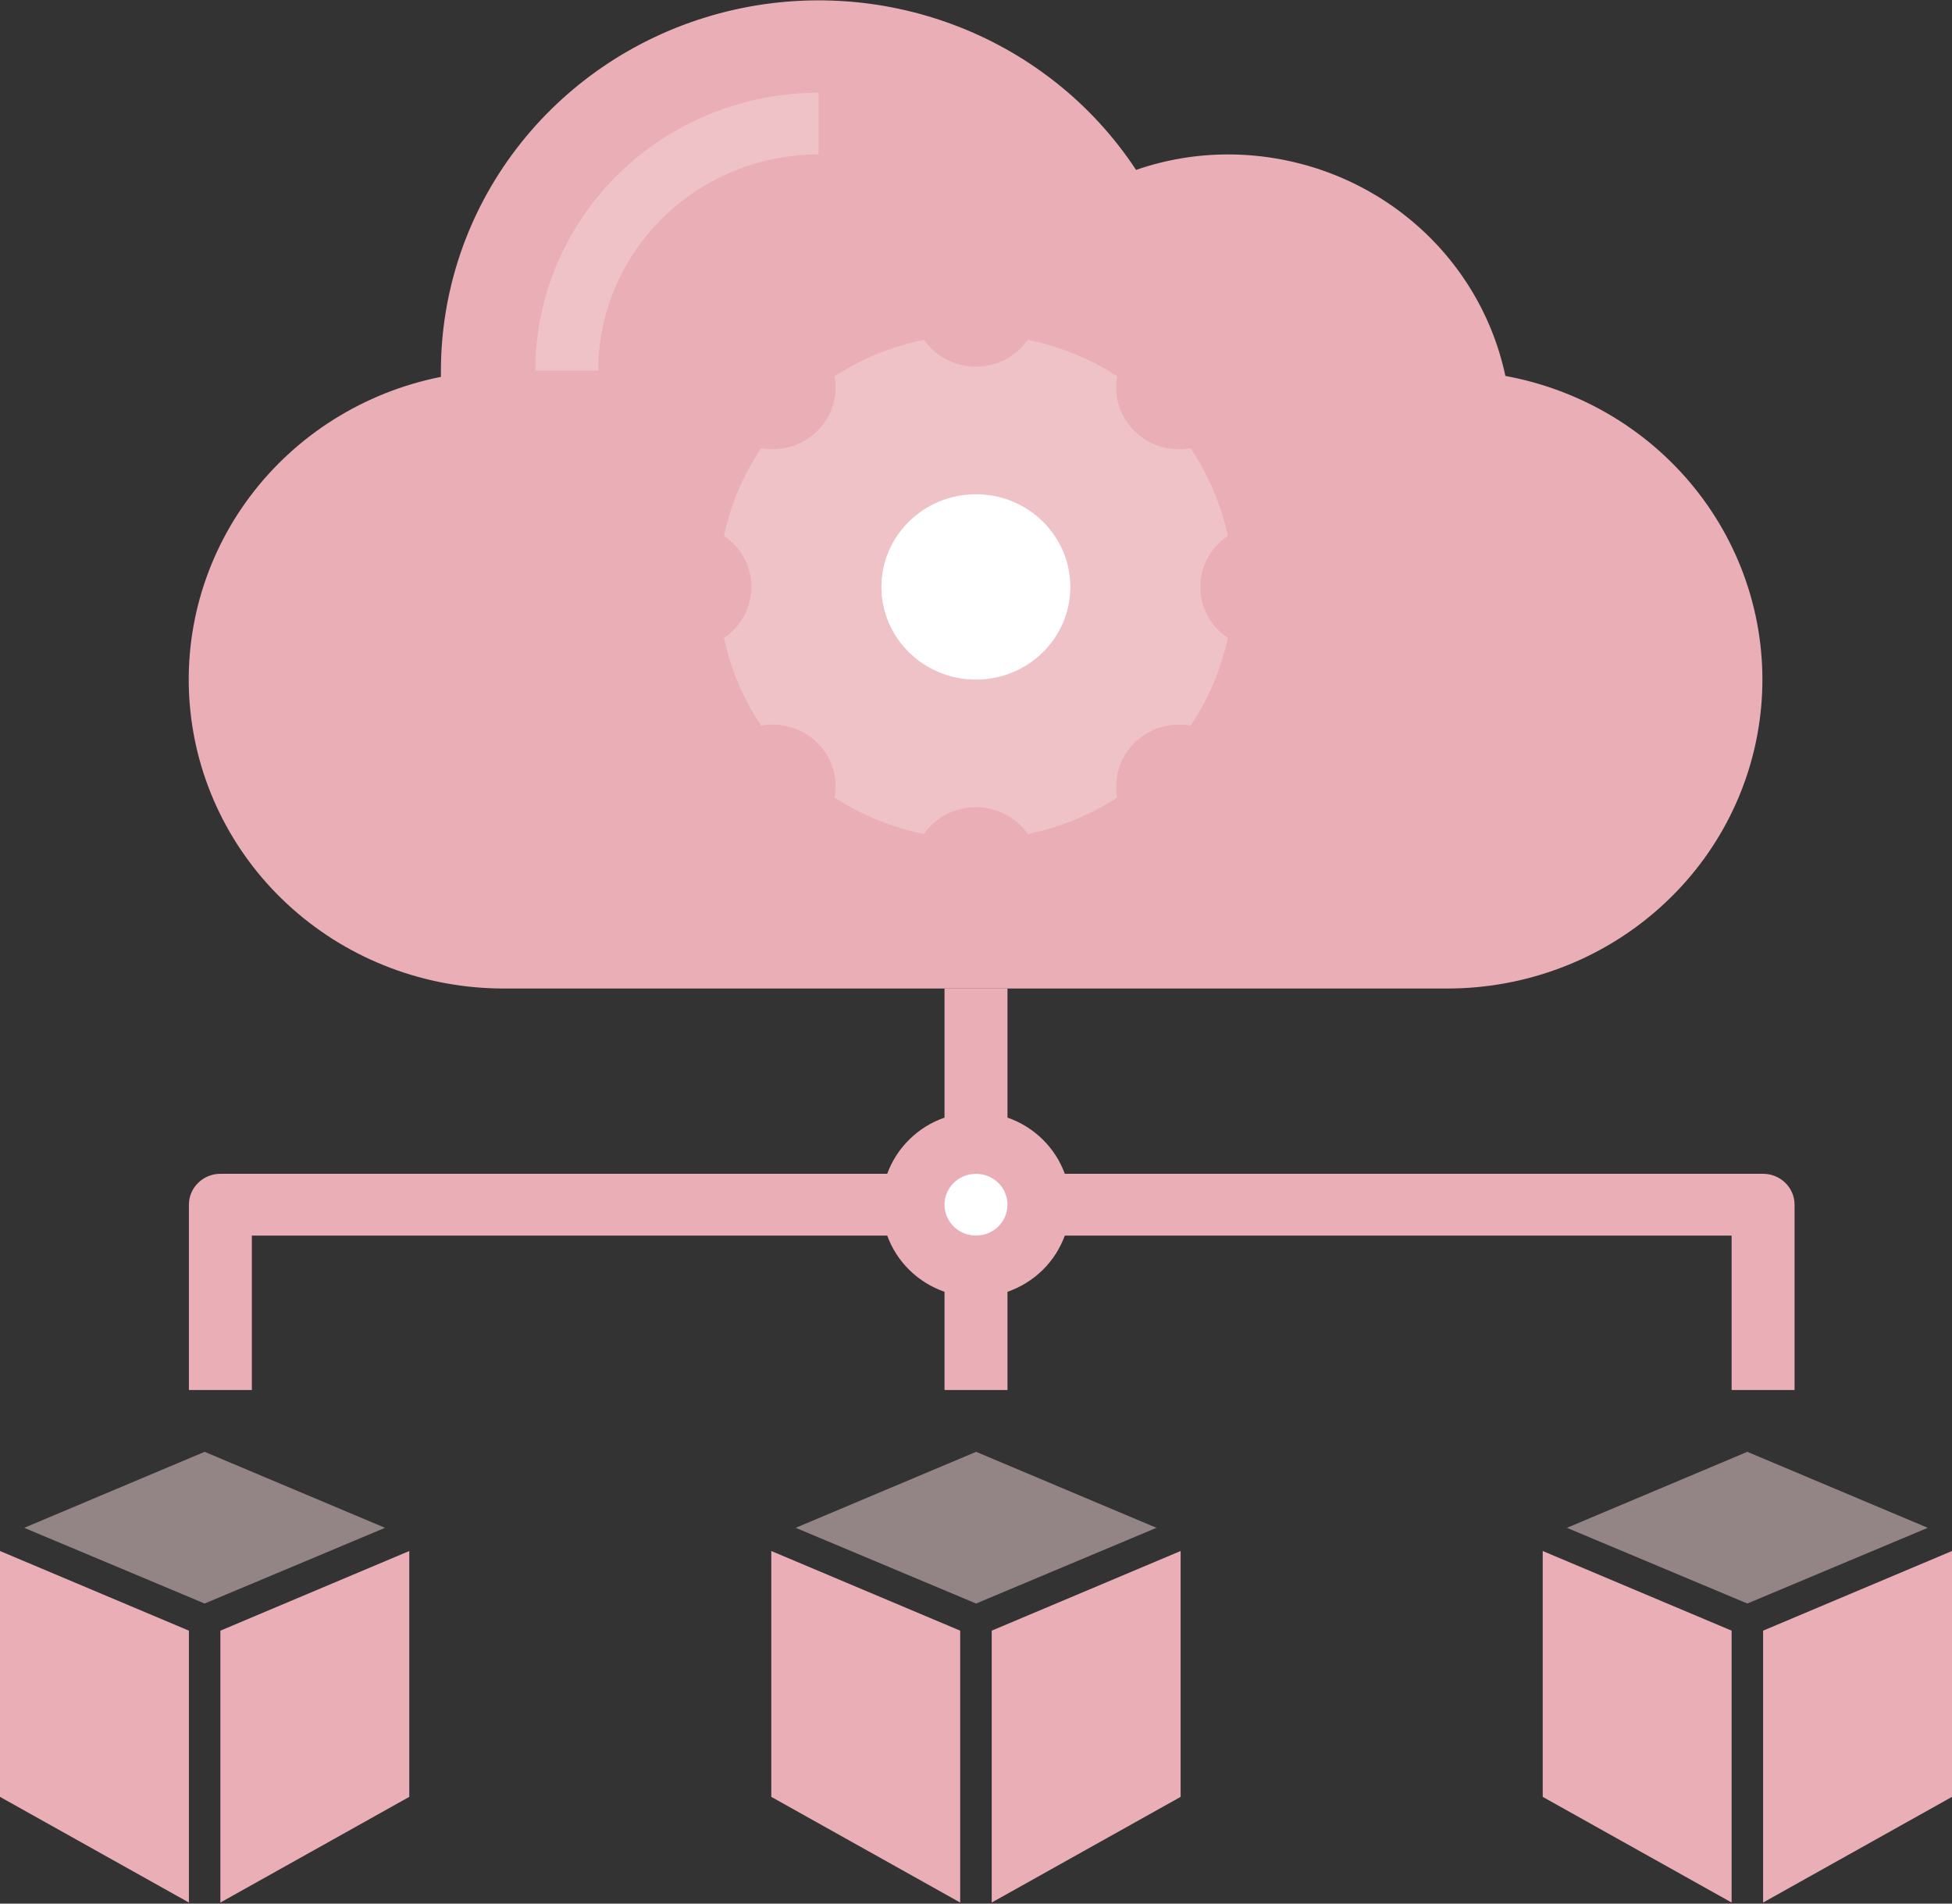 <svg width="40" height="39" viewBox="0 0 40 39" fill="none" xmlns="http://www.w3.org/2000/svg">
<rect x="0" y="0" width="40" height="39" fill="#333333" stroke="none"/>
<path d="M20.001 25.948C20.714 25.948 21.292 25.381 21.292 24.682C21.292 23.983 20.714 23.416 20.001 23.416C19.289 23.416 18.711 23.983 18.711 24.682C18.711 25.381 19.289 25.948 20.001 25.948Z" fill="white"/>
<path d="M36.129 24.048H21.82C21.723 23.783 21.568 23.542 21.365 23.343C21.162 23.143 20.916 22.991 20.645 22.897V20.251H19.355V22.897C19.084 22.991 18.839 23.143 18.636 23.343C18.433 23.542 18.277 23.783 18.181 24.048H4.516C4.345 24.048 4.181 24.115 4.06 24.234C3.939 24.352 3.871 24.513 3.871 24.681V28.478H5.161V25.314H18.181C18.277 25.579 18.433 25.821 18.636 26.02C18.839 26.219 19.084 26.371 19.355 26.466V28.478H20.645V26.466C20.916 26.371 21.162 26.219 21.365 26.02C21.568 25.821 21.723 25.579 21.82 25.314H35.484V28.478H36.774V24.681C36.774 24.513 36.706 24.352 36.585 24.234C36.464 24.115 36.3 24.048 36.129 24.048ZM20 25.314C19.872 25.314 19.748 25.277 19.642 25.207C19.536 25.138 19.453 25.039 19.404 24.923C19.355 24.808 19.343 24.68 19.367 24.558C19.392 24.435 19.454 24.322 19.544 24.234C19.634 24.145 19.749 24.085 19.874 24.061C19.999 24.036 20.129 24.049 20.247 24.097C20.365 24.145 20.466 24.226 20.537 24.33C20.607 24.434 20.645 24.556 20.645 24.681C20.645 24.849 20.577 25.01 20.456 25.129C20.335 25.247 20.171 25.314 20 25.314Z" fill="#EAAEB7"/>
<path d="M30.848 7.702C30.576 6.42 29.863 5.269 28.828 4.443C27.793 3.616 26.499 3.165 25.164 3.164C24.522 3.164 23.885 3.271 23.28 3.481C22.374 2.104 21.038 1.052 19.471 0.482C17.905 -0.088 16.193 -0.147 14.591 0.316C12.988 0.779 11.581 1.738 10.58 3.05C9.578 4.361 9.037 5.956 9.035 7.594V7.721C7.467 8.033 6.073 8.906 5.124 10.17C4.176 11.433 3.739 12.998 3.9 14.559C4.061 16.12 4.807 17.568 5.995 18.62C7.182 19.672 8.725 20.253 10.325 20.252H29.68C31.287 20.247 32.834 19.656 34.019 18.591C35.205 17.527 35.942 16.068 36.088 14.498C36.234 12.929 35.778 11.362 34.809 10.105C33.84 8.848 32.427 7.991 30.848 7.702Z" fill="#EAAEB7"/>
<path d="M12.259 7.594H10.969C10.969 6.084 11.581 4.635 12.669 3.567C13.758 2.499 15.235 1.899 16.775 1.899V3.164C15.577 3.164 14.429 3.631 13.582 4.462C12.735 5.293 12.259 6.42 12.259 7.594Z" fill="#F5D6DB" fill-opacity="0.5"/>
<path d="M25.159 10.98C25.024 10.339 24.765 9.729 24.397 9.183C24.192 9.22 23.98 9.207 23.78 9.147C23.58 9.086 23.398 8.978 23.25 8.833C23.102 8.688 22.993 8.51 22.931 8.314C22.869 8.118 22.856 7.91 22.894 7.708C22.337 7.347 21.715 7.093 21.062 6.961C20.943 7.131 20.784 7.27 20.599 7.366C20.413 7.461 20.207 7.512 19.997 7.512C19.788 7.512 19.581 7.461 19.396 7.366C19.21 7.27 19.051 7.131 18.933 6.961C18.279 7.093 17.657 7.347 17.101 7.708C17.139 7.91 17.126 8.118 17.064 8.314C17.002 8.51 16.892 8.688 16.744 8.833C16.596 8.978 16.414 9.086 16.215 9.147C16.015 9.207 15.803 9.22 15.597 9.183C15.229 9.729 14.97 10.339 14.836 10.98C15.009 11.096 15.15 11.252 15.248 11.434C15.346 11.616 15.397 11.818 15.397 12.024C15.397 12.23 15.346 12.432 15.248 12.614C15.15 12.796 15.009 12.952 14.836 13.068C14.97 13.71 15.229 14.32 15.597 14.866C15.803 14.828 16.015 14.841 16.215 14.902C16.414 14.963 16.596 15.07 16.744 15.215C16.892 15.36 17.002 15.539 17.064 15.735C17.126 15.931 17.139 16.138 17.101 16.34C17.657 16.701 18.279 16.955 18.933 17.087C19.051 16.917 19.21 16.779 19.396 16.683C19.581 16.587 19.788 16.537 19.997 16.537C20.207 16.537 20.413 16.587 20.599 16.683C20.784 16.779 20.943 16.917 21.062 17.087C21.715 16.955 22.337 16.701 22.894 16.34C22.856 16.138 22.869 15.931 22.931 15.735C22.993 15.539 23.102 15.36 23.25 15.215C23.398 15.07 23.58 14.963 23.78 14.902C23.98 14.841 24.192 14.828 24.397 14.866C24.765 14.32 25.024 13.71 25.159 13.068C24.985 12.952 24.844 12.796 24.746 12.614C24.648 12.432 24.597 12.23 24.597 12.024C24.597 11.818 24.648 11.616 24.746 11.434C24.844 11.252 24.985 11.096 25.159 10.98Z" fill="#F5D6DB" fill-opacity="0.5"/>
<path d="M19.998 13.923C21.067 13.923 21.933 13.073 21.933 12.025C21.933 10.976 21.067 10.126 19.998 10.126C18.929 10.126 18.062 10.976 18.062 12.025C18.062 13.073 18.929 13.923 19.998 13.923Z" fill="white"/>
<path d="M0 36.813L3.871 38.978V33.408L0 31.776V36.813Z" fill="#EAAEB7"/>
<path d="M15.805 36.813L19.676 38.978V33.408L15.805 31.776V36.813Z" fill="#EAAEB7"/>
<path d="M20.002 29.744L16.305 31.301L20.002 32.852L23.698 31.301L20.002 29.744Z" fill="#F5D6DB" fill-opacity="0.5"/>
<path d="M4.516 38.978L8.387 36.813V31.776L4.516 33.408V38.978ZM20.322 38.978L24.193 36.813V31.776L20.322 33.408V38.978Z" fill="#EAAEB7"/>
<path d="M4.193 29.744L0.496 31.301L4.193 32.852L7.89 31.301L4.193 29.744Z" fill="#F5D6DB" fill-opacity="0.5"/>
<path d="M36.129 38.978L40 36.813V31.776L36.129 33.408V38.978Z" fill="#EAAEB7"/>
<path d="M35.806 29.744L32.109 31.301L35.806 32.852L39.503 31.301L35.806 29.744Z" fill="#F5D6DB" fill-opacity="0.5"/>
<path d="M31.613 36.813L35.484 38.978V33.408L31.613 31.776V36.813Z" fill="#EAAEB7"/>
</svg>
